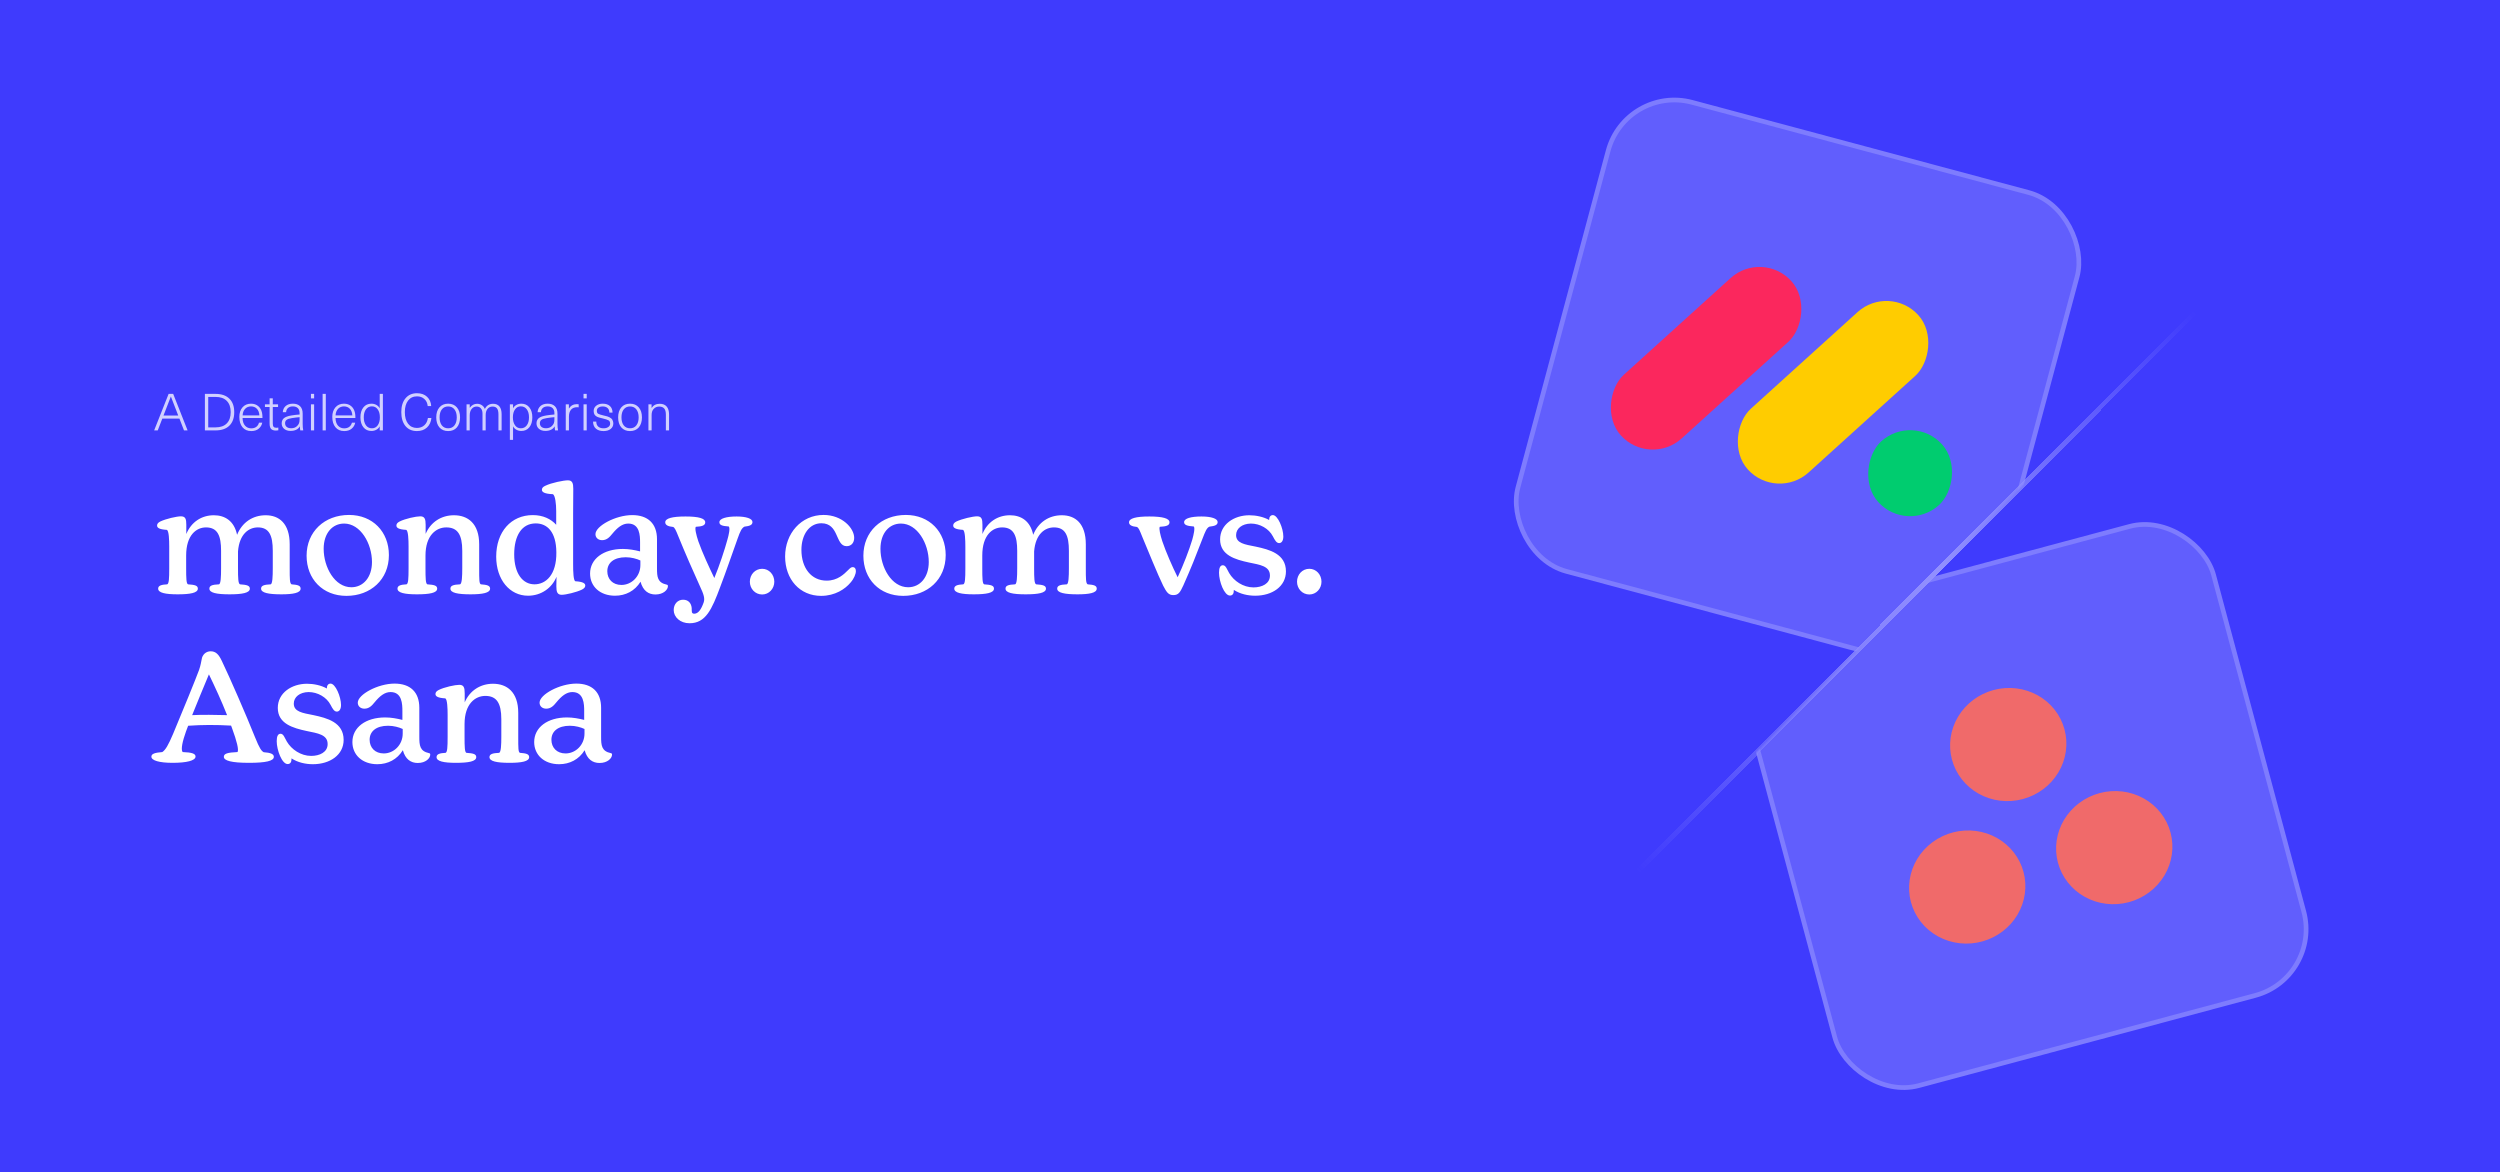 <svg width="1365" height="640" viewBox="0 0 1365 640" fill="none" xmlns="http://www.w3.org/2000/svg">
<rect width="1365" height="640" fill="#3F3BFD"/>
<mask id="mask0_604_32993" style="mask-type:alpha" maskUnits="userSpaceOnUse" x="780" y="17" width="561" height="460">
<path d="M893.797 476.133L1198.68 170.363L1340.96 17.92H780.68V476.133H893.797Z" fill="#D9D9D9"/>
</mask>
<g mask="url(#mask0_604_32993)">
<rect x="887.74" y="46.2" width="265.118" height="265.118" rx="37.428" transform="rotate(15 887.74 46.2)" fill="#615EFD" stroke="#7E7CFE" stroke-width="2.56"/>
<rect width="46.978" height="125.597" rx="23.489" transform="matrix(0.671 0.741 -0.741 0.671 962.309 136.07)" fill="#FB275D"/>
<rect width="46.978" height="125.597" rx="23.489" transform="matrix(0.671 0.741 -0.741 0.671 1031.63 154.644)" fill="#FFCC00"/>
<rect width="46.978" height="46.978" rx="23.489" transform="matrix(0.671 0.741 -0.741 0.671 1044.57 225.195)" fill="#00CC6F"/>
</g>
<mask id="mask1_604_32993" style="mask-type:alpha" maskUnits="userSpaceOnUse" x="893" y="17" width="448" height="606">
<path d="M893.797 476.133L1198.68 170.363L1340.96 17.92V622.832H893.797V476.133Z" fill="#D9D9D9"/>
</mask>
<g mask="url(#mask1_604_32993)">
<rect x="942.844" y="346.354" width="265.118" height="265.118" rx="37.428" transform="rotate(-15 942.844 346.354)" fill="#615EFD" stroke="#7E7CFE" stroke-width="2.56"/>
<path d="M1146.4 433.032C1138.25 435.216 1131.27 440.448 1127 447.576C1122.73 454.705 1121.53 463.146 1123.64 471.043C1125.76 478.94 1131.03 485.645 1138.29 489.685C1145.55 493.724 1154.2 494.767 1162.36 492.582C1170.51 490.398 1177.48 485.166 1181.75 478.038C1186.02 470.91 1187.23 462.468 1185.11 454.571C1183 446.675 1177.73 439.969 1170.47 435.929C1163.21 431.89 1154.55 430.848 1146.4 433.032ZM1066.55 454.432C1062.47 455.469 1058.62 457.281 1055.24 459.765C1051.85 462.249 1049 465.354 1046.84 468.901C1044.69 472.447 1043.27 476.364 1042.67 480.425C1042.08 484.485 1042.31 488.607 1043.37 492.552C1044.43 496.496 1046.28 500.185 1048.83 503.403C1051.38 506.621 1054.56 509.304 1058.2 511.297C1061.84 513.29 1065.87 514.553 1070.04 515.012C1074.21 515.471 1078.45 515.118 1082.51 513.972C1090.55 511.699 1097.41 506.449 1101.59 499.359C1105.76 492.268 1106.93 483.906 1104.84 476.082C1102.74 468.258 1097.55 461.6 1090.38 457.548C1083.22 453.497 1074.66 452.377 1066.55 454.432ZM1127.23 398.282C1129.35 406.179 1128.14 414.619 1123.87 421.747C1119.61 428.874 1112.63 434.106 1104.48 436.29C1096.33 438.474 1087.67 437.432 1080.41 433.393C1073.15 429.353 1067.88 422.648 1065.77 414.752C1063.65 406.856 1064.86 398.416 1069.13 391.288C1073.4 384.16 1080.37 378.929 1088.52 376.745C1096.67 374.561 1105.33 375.603 1112.59 379.642C1119.85 383.681 1125.12 390.386 1127.23 398.282Z" fill="#F06A6A"/>
</g>
<g filter="url(#filter0_d_604_32993)">
<path d="M1198.68 170.363L893.797 476.133" stroke="url(#paint0_linear_604_32993)" stroke-width="2.56" shape-rendering="crispEdges"/>
</g>
<path d="M100.464 235L97.972 228.56H88.62L86.128 235H84.168L92.064 215.064H94.556L102.424 235H100.464ZM89.264 226.88H97.3L96.516 224.808C96.385 224.491 95.928 223.315 95.144 221.28C94.36 219.245 93.753 217.668 93.324 216.548H93.268C91.793 220.412 90.729 223.165 90.076 224.808L89.264 226.88ZM111.875 235V215.064H117.699C120.947 215.064 123.458 215.932 125.231 217.668C127.004 219.385 127.891 221.84 127.891 225.032C127.891 228.224 127.004 230.688 125.231 232.424C123.458 234.141 120.947 235 117.699 235H111.875ZM117.699 216.716H113.695V233.348H117.699C120.35 233.348 122.384 232.629 123.803 231.192C125.24 229.755 125.959 227.701 125.959 225.032C125.959 222.363 125.24 220.309 123.803 218.872C122.384 217.435 120.35 216.716 117.699 216.716ZM137.173 233.88C138.312 233.88 139.245 233.6 139.973 233.04C140.701 232.461 141.177 231.705 141.401 230.772H143.193C142.951 232.079 142.307 233.171 141.261 234.048C140.235 234.925 138.872 235.364 137.173 235.364C135.157 235.364 133.571 234.673 132.413 233.292C131.256 231.892 130.677 230.007 130.677 227.636C130.677 225.489 131.247 223.753 132.385 222.428C133.543 221.084 135.101 220.412 137.061 220.412C138.648 220.412 139.964 220.86 141.009 221.756C142.073 222.652 142.764 223.893 143.081 225.48C143.231 226.152 143.305 227.067 143.305 228.224H132.441C132.479 230.053 132.936 231.453 133.813 232.424C134.691 233.395 135.811 233.88 137.173 233.88ZM140.253 223.184C139.432 222.325 138.368 221.896 137.061 221.896C135.755 221.896 134.681 222.335 133.841 223.212C133.001 224.089 132.544 225.284 132.469 226.796H141.625C141.532 225.247 141.075 224.043 140.253 223.184ZM150.984 233.572C151.339 233.572 151.666 233.535 151.964 233.46V234.944C151.554 235.037 151.124 235.084 150.676 235.084C149.444 235.084 148.558 234.785 148.016 234.188C147.475 233.591 147.204 232.611 147.204 231.248V222.232H144.656V220.776H147.204V217.472H148.94V220.776H151.824V222.232H148.94V231.22C148.94 232.06 149.09 232.667 149.388 233.04C149.706 233.395 150.238 233.572 150.984 233.572ZM159.938 220.412C161.599 220.412 162.896 220.869 163.83 221.784C164.782 222.699 165.258 224.061 165.258 225.872V231.5C165.258 232.844 165.36 234.011 165.566 235H163.942C163.811 234.365 163.746 233.647 163.746 232.844H163.69C162.719 234.468 161.03 235.28 158.622 235.28C157.184 235.28 156.018 234.897 155.122 234.132C154.244 233.367 153.806 232.387 153.806 231.192C153.806 229.979 154.207 229.027 155.01 228.336C155.831 227.645 157.231 227.141 159.21 226.824C160.572 226.6 162.028 226.432 163.578 226.32V225.648C163.578 224.379 163.251 223.436 162.598 222.82C161.944 222.204 161.058 221.896 159.938 221.896C158.78 221.896 157.884 222.185 157.25 222.764C156.615 223.324 156.27 224.089 156.214 225.06H154.394C154.487 223.679 155.01 222.559 155.962 221.7C156.932 220.841 158.258 220.412 159.938 220.412ZM163.578 228.868V227.776C162.364 227.869 160.983 228.037 159.434 228.28C158.034 228.485 157.054 228.803 156.494 229.232C155.934 229.661 155.654 230.277 155.654 231.08C155.654 231.92 155.943 232.592 156.522 233.096C157.119 233.581 157.94 233.824 158.986 233.824C160.367 233.824 161.459 233.404 162.262 232.564C162.766 232.041 163.111 231.528 163.298 231.024C163.484 230.501 163.578 229.783 163.578 228.868ZM171.513 220.776V235H169.777V220.776H171.513ZM171.513 215.064V217.528H169.777V215.064H171.513ZM177.884 215.064V235H176.148V215.064H177.884ZM187.923 233.88C189.062 233.88 189.995 233.6 190.723 233.04C191.451 232.461 191.927 231.705 192.151 230.772H193.943C193.701 232.079 193.057 233.171 192.011 234.048C190.985 234.925 189.622 235.364 187.923 235.364C185.907 235.364 184.321 234.673 183.163 233.292C182.006 231.892 181.427 230.007 181.427 227.636C181.427 225.489 181.997 223.753 183.135 222.428C184.293 221.084 185.851 220.412 187.811 220.412C189.398 220.412 190.714 220.86 191.759 221.756C192.823 222.652 193.514 223.893 193.831 225.48C193.981 226.152 194.055 227.067 194.055 228.224H183.191C183.229 230.053 183.686 231.453 184.563 232.424C185.441 233.395 186.561 233.88 187.923 233.88ZM191.003 223.184C190.182 222.325 189.118 221.896 187.811 221.896C186.505 221.896 185.431 222.335 184.591 223.212C183.751 224.089 183.294 225.284 183.219 226.796H192.375C192.282 225.247 191.825 224.043 191.003 223.184ZM209.059 215.064V235H207.323V232.844H207.267C206.893 233.591 206.305 234.188 205.503 234.636C204.7 235.084 203.795 235.308 202.787 235.308C200.957 235.308 199.501 234.636 198.419 233.292C197.336 231.948 196.795 230.137 196.795 227.86C196.795 225.583 197.336 223.772 198.419 222.428C199.501 221.084 200.957 220.412 202.787 220.412C203.795 220.412 204.7 220.636 205.503 221.084C206.305 221.532 206.893 222.129 207.267 222.876H207.323V215.064H209.059ZM203.067 221.868C201.704 221.868 200.621 222.409 199.819 223.492C199.016 224.575 198.615 226.031 198.615 227.86C198.615 229.689 199.016 231.145 199.819 232.228C200.621 233.311 201.704 233.852 203.067 233.852C204.392 233.852 205.447 233.311 206.231 232.228C207.015 231.127 207.407 229.671 207.407 227.86C207.407 226.049 207.015 224.603 206.231 223.52C205.447 222.419 204.392 221.868 203.067 221.868ZM227.676 214.7C229.972 214.7 231.81 215.353 233.192 216.66C234.573 217.967 235.32 219.656 235.432 221.728H233.528C233.378 220.104 232.772 218.816 231.708 217.864C230.662 216.893 229.318 216.408 227.676 216.408C225.622 216.408 223.998 217.183 222.804 218.732C221.628 220.263 221.04 222.363 221.04 225.032C221.04 227.701 221.628 229.811 222.804 231.36C223.98 232.891 225.585 233.656 227.62 233.656C229.244 233.656 230.597 233.171 231.68 232.2C232.762 231.211 233.416 229.885 233.64 228.224H235.544C235.338 230.389 234.526 232.125 233.108 233.432C231.708 234.72 229.878 235.364 227.62 235.364C224.988 235.364 222.906 234.449 221.376 232.62C219.864 230.772 219.108 228.243 219.108 225.032C219.108 221.821 219.873 219.301 221.404 217.472C222.934 215.624 225.025 214.7 227.676 214.7ZM239.929 222.428C241.086 221.084 242.673 220.412 244.689 220.412C246.705 220.412 248.292 221.084 249.449 222.428C250.606 223.753 251.185 225.573 251.185 227.888C251.185 230.203 250.606 232.032 249.449 233.376C248.292 234.701 246.705 235.364 244.689 235.364C242.673 235.364 241.086 234.701 239.929 233.376C238.772 232.032 238.193 230.203 238.193 227.888C238.193 225.573 238.772 223.753 239.929 222.428ZM244.689 221.924C243.233 221.924 242.085 222.456 241.245 223.52C240.424 224.584 240.013 226.04 240.013 227.888C240.013 229.736 240.424 231.192 241.245 232.256C242.085 233.32 243.233 233.852 244.689 233.852C246.164 233.852 247.312 233.32 248.133 232.256C248.973 231.192 249.393 229.736 249.393 227.888C249.393 226.04 248.973 224.584 248.133 223.52C247.312 222.456 246.164 221.924 244.689 221.924ZM269.238 220.468C270.75 220.468 271.898 220.953 272.682 221.924C273.485 222.876 273.886 224.295 273.886 226.18V235H272.15V226.292C272.15 224.724 271.879 223.613 271.338 222.96C270.815 222.307 270.022 221.98 268.958 221.98C267.819 221.98 266.905 222.4 266.214 223.24C265.523 224.08 265.178 225.191 265.178 226.572V235H263.442V225.844C263.442 224.631 263.162 223.688 262.602 223.016C262.042 222.325 261.258 221.98 260.25 221.98C259.111 221.98 258.197 222.419 257.506 223.296C256.815 224.173 256.47 225.34 256.47 226.796V235H254.734V220.776H256.47V222.624H256.526C257.553 221.187 258.878 220.468 260.502 220.468C261.473 220.468 262.331 220.72 263.078 221.224C263.825 221.709 264.375 222.4 264.73 223.296C265.663 221.411 267.166 220.468 269.238 220.468ZM284.659 220.412C286.488 220.412 287.944 221.084 289.027 222.428C290.109 223.772 290.651 225.583 290.651 227.86C290.651 230.137 290.109 231.948 289.027 233.292C287.944 234.636 286.488 235.308 284.659 235.308C283.651 235.308 282.745 235.084 281.943 234.636C281.14 234.188 280.552 233.591 280.178 232.844H280.123V240.18H278.387V220.776H280.123V222.876H280.178C280.552 222.129 281.14 221.532 281.943 221.084C282.745 220.636 283.651 220.412 284.659 220.412ZM284.379 221.868C283.053 221.868 281.999 222.419 281.215 223.52C280.431 224.603 280.039 226.049 280.039 227.86C280.039 229.671 280.431 231.127 281.215 232.228C281.999 233.311 283.053 233.852 284.379 233.852C285.741 233.852 286.824 233.311 287.627 232.228C288.429 231.145 288.831 229.689 288.831 227.86C288.831 226.031 288.429 224.575 287.627 223.492C286.824 222.409 285.741 221.868 284.379 221.868ZM299.063 220.412C300.724 220.412 302.021 220.869 302.955 221.784C303.907 222.699 304.383 224.061 304.383 225.872V231.5C304.383 232.844 304.485 234.011 304.691 235H303.067C302.936 234.365 302.871 233.647 302.871 232.844H302.815C301.844 234.468 300.155 235.28 297.747 235.28C296.309 235.28 295.143 234.897 294.247 234.132C293.369 233.367 292.931 232.387 292.931 231.192C292.931 229.979 293.332 229.027 294.135 228.336C294.956 227.645 296.356 227.141 298.335 226.824C299.697 226.6 301.153 226.432 302.703 226.32V225.648C302.703 224.379 302.376 223.436 301.723 222.82C301.069 222.204 300.183 221.896 299.063 221.896C297.905 221.896 297.009 222.185 296.375 222.764C295.74 223.324 295.395 224.089 295.339 225.06H293.519C293.612 223.679 294.135 222.559 295.087 221.7C296.057 220.841 297.383 220.412 299.063 220.412ZM302.703 228.868V227.776C301.489 227.869 300.108 228.037 298.559 228.28C297.159 228.485 296.179 228.803 295.619 229.232C295.059 229.661 294.779 230.277 294.779 231.08C294.779 231.92 295.068 232.592 295.647 233.096C296.244 233.581 297.065 233.824 298.111 233.824C299.492 233.824 300.584 233.404 301.387 232.564C301.891 232.041 302.236 231.528 302.423 231.024C302.609 230.501 302.703 229.783 302.703 228.868ZM315.006 220.664C315.361 220.664 315.678 220.692 315.958 220.748V222.4C315.659 222.363 315.361 222.344 315.062 222.344C313.643 222.344 312.551 222.792 311.786 223.688C311.021 224.584 310.638 225.853 310.638 227.496V235H308.902V220.776H310.61V223.016H310.666C311.637 221.448 313.083 220.664 315.006 220.664ZM320.345 220.776V235H318.609V220.776H320.345ZM320.345 215.064V217.528H318.609V215.064H320.345ZM329.096 220.412C330.776 220.412 332.083 220.841 333.016 221.7C333.95 222.54 334.426 223.735 334.444 225.284H332.708C332.708 224.22 332.391 223.399 331.756 222.82C331.122 222.223 330.235 221.924 329.096 221.924C328.126 221.924 327.342 222.139 326.744 222.568C326.166 222.997 325.876 223.567 325.876 224.276C325.876 225.079 326.11 225.62 326.576 225.9C327.062 226.18 328.023 226.488 329.46 226.824C330.02 226.955 330.403 227.048 330.608 227.104C330.832 227.141 331.187 227.235 331.672 227.384C332.158 227.533 332.503 227.673 332.708 227.804C332.932 227.916 333.212 228.093 333.548 228.336C333.884 228.56 334.127 228.803 334.276 229.064C334.426 229.307 334.556 229.615 334.668 229.988C334.799 230.361 334.864 230.772 334.864 231.22C334.864 232.452 334.379 233.451 333.408 234.216C332.438 234.981 331.15 235.364 329.544 235.364C327.752 235.364 326.352 234.916 325.344 234.02C324.336 233.124 323.823 231.855 323.804 230.212H325.568C325.568 231.369 325.914 232.265 326.604 232.9C327.295 233.535 328.275 233.852 329.544 233.852C330.608 233.852 331.467 233.619 332.12 233.152C332.792 232.685 333.128 232.079 333.128 231.332C333.128 230.455 332.839 229.848 332.26 229.512C331.7 229.176 330.58 228.812 328.9 228.42C328.378 228.289 328.032 228.205 327.864 228.168C327.696 228.131 327.388 228.047 326.94 227.916C326.492 227.767 326.175 227.645 325.988 227.552C325.82 227.44 325.587 227.281 325.288 227.076C324.99 226.852 324.775 226.628 324.644 226.404C324.514 226.18 324.392 225.9 324.28 225.564C324.187 225.209 324.14 224.827 324.14 224.416C324.14 223.221 324.598 222.26 325.512 221.532C326.446 220.785 327.64 220.412 329.096 220.412ZM339.241 222.428C340.399 221.084 341.985 220.412 344.001 220.412C346.017 220.412 347.604 221.084 348.761 222.428C349.919 223.753 350.497 225.573 350.497 227.888C350.497 230.203 349.919 232.032 348.761 233.376C347.604 234.701 346.017 235.364 344.001 235.364C341.985 235.364 340.399 234.701 339.241 233.376C338.084 232.032 337.505 230.203 337.505 227.888C337.505 225.573 338.084 223.753 339.241 222.428ZM344.001 221.924C342.545 221.924 341.397 222.456 340.557 223.52C339.736 224.584 339.325 226.04 339.325 227.888C339.325 229.736 339.736 231.192 340.557 232.256C341.397 233.32 342.545 233.852 344.001 233.852C345.476 233.852 346.624 233.32 347.445 232.256C348.285 231.192 348.705 229.736 348.705 227.888C348.705 226.04 348.285 224.584 347.445 223.52C346.624 222.456 345.476 221.924 344.001 221.924ZM360.235 220.468C361.877 220.468 363.128 220.963 363.987 221.952C364.864 222.941 365.303 224.407 365.303 226.348V235H363.567V226.432C363.567 224.827 363.259 223.688 362.643 223.016C362.027 222.325 361.121 221.98 359.927 221.98C358.751 221.98 357.761 222.391 356.959 223.212C356.175 224.015 355.783 225.135 355.783 226.572V235H354.047V220.776H355.755V222.708H355.811C356.781 221.215 358.256 220.468 360.235 220.468Z" fill="#D1D0FF"/>
<path d="M159.18 319.044C162.54 319.296 164.136 319.716 164.136 321.396C164.136 323.748 160.02 324.504 153.636 324.504C146.496 324.504 142.548 323.664 142.548 321.396C142.548 319.716 144.228 319.212 147.84 319.044C148.764 318.624 148.932 314.928 148.932 310.224V300.732C148.932 292.416 147 287.964 140.784 287.964C135.912 287.964 130.704 291.492 129.948 301.068V310.224C129.948 315.6 130.032 318.624 131.04 319.044C134.736 319.296 136.416 319.716 136.416 321.396C136.416 323.748 132.216 324.504 125.328 324.504C118.188 324.504 114.324 323.664 114.324 321.396C114.324 319.716 115.92 319.212 119.616 319.044C120.54 318.624 120.708 315.096 120.708 310.224V300.732C120.708 292.752 118.944 287.964 112.476 287.964C107.268 287.964 101.64 292.08 101.64 303.336V310.224C101.64 315.852 101.724 318.624 102.648 319.044C106.428 319.296 108.024 319.716 108.024 321.396C108.024 323.748 103.824 324.504 97.02 324.504C90.216 324.504 86.352 323.664 86.352 321.396C86.352 319.716 88.116 319.212 91.308 319.044C92.232 318.624 92.4 316.104 92.4 310.224V298.548C92.4 294.768 92.232 289.896 91.14 289.308C86.856 289.056 85.764 288.132 85.764 286.956C85.764 286.116 86.184 285.444 87.444 284.772C90.552 283.26 96.516 281.916 98.784 281.916C101.304 281.916 101.724 283.428 101.724 286.536V291.576C104.412 285.024 110.04 281.328 116.76 281.328C122.724 281.328 127.848 284.352 129.444 291.996C132.216 285.192 138.012 281.328 145.068 281.328C152.376 281.328 158.172 285.78 158.172 297.204V310.224C158.172 316.02 158.172 318.456 159.18 319.044ZM189.155 325.344C176.219 325.344 167.399 316.188 167.399 303.42C167.399 290.316 177.143 281.16 190.583 281.16C203.435 281.16 212.339 290.316 212.339 303.084C212.339 316.44 202.343 325.344 189.155 325.344ZM191.843 320.64C198.227 320.64 203.099 315.348 203.099 306.864C203.099 296.7 196.799 285.864 187.895 285.864C181.595 285.864 176.723 290.988 176.723 299.64C176.723 309.72 182.771 320.64 191.843 320.64ZM262.556 319.044C265.916 319.296 267.596 319.716 267.596 321.396C267.596 323.748 263.396 324.504 256.928 324.504C249.788 324.504 245.924 323.664 245.924 321.396C245.924 319.716 247.604 319.212 251.216 319.044C252.224 318.624 252.392 314.76 252.392 310.224V300.732C252.392 291.828 249.788 287.964 243.656 287.964C238.196 287.964 232.316 292.248 232.316 303.336V310.224C232.316 315.852 232.4 318.624 233.324 319.044C237.104 319.296 238.7 319.716 238.7 321.396C238.7 323.748 234.5 324.504 227.612 324.504C220.892 324.504 217.028 323.664 217.028 321.396C217.028 319.716 218.792 319.212 221.984 319.044C222.908 318.624 223.076 316.104 223.076 310.224V298.464C223.076 294.684 222.908 289.896 221.816 289.308C217.532 289.056 216.44 288.132 216.44 286.956C216.44 286.116 216.86 285.444 218.12 284.772C221.228 283.176 227.192 281.916 229.46 281.916C231.896 281.916 232.4 283.428 232.4 286.536V291.492C235.172 285.024 240.968 281.328 247.856 281.328C255.416 281.328 261.632 285.78 261.632 297.204V310.224C261.632 316.608 261.632 318.624 262.556 319.044ZM314.1 317.364C318.384 317.616 319.56 318.54 319.56 319.716C319.56 320.556 319.056 321.228 317.796 321.9C314.688 323.412 308.892 324.756 306.708 324.756C304.272 324.756 303.768 323.16 303.768 320.136C303.768 318.96 303.852 317.112 303.852 314.928C301.416 320.976 295.536 325.26 288.312 325.26C278.316 325.26 270.924 316.524 270.924 303.924C270.924 290.316 279.072 281.244 290.916 281.244C296.46 281.244 300.828 283.344 303.684 286.536V279.06C303.684 275.28 303.18 270.408 301.836 269.82C297.3 269.652 295.872 268.644 295.872 267.468C295.872 266.46 296.46 265.788 297.804 265.2C301.08 263.604 307.716 262.26 310.068 262.26C312.504 262.26 313.008 263.856 313.008 266.88C313.008 269.82 312.924 274.356 312.924 280.404V308.124C312.924 312.24 313.092 316.86 314.1 317.364ZM291.84 319.044C297.972 319.044 303.936 313.92 303.768 301.572C303.684 290.316 298.728 285.78 292.512 285.78C284.868 285.78 280.752 292.5 280.752 302.664C280.752 313.248 285.456 319.044 291.84 319.044ZM364.012 319.212C364.516 319.296 364.684 319.548 364.684 320.052C364.684 321.984 362.248 324.588 357.88 324.588C354.1 324.588 351.076 322.572 349.732 317.616C346.624 322.656 341.584 325.26 335.788 325.26C327.64 325.26 322.18 320.22 322.18 313.164C322.18 305.184 329.404 299.724 340.072 299.724C343.348 299.724 346.54 300.312 349.48 301.068V296.28C349.48 292.416 349.312 285.864 343.012 285.864C339.736 285.864 337.048 288.132 334.276 291.492C332.848 293.256 331.336 294.936 328.732 294.936C326.632 294.936 325.12 293.592 325.12 291.66C325.12 287.208 336.124 281.244 345.196 281.244C353.764 281.244 358.72 285.864 358.72 294.432V310.224C358.72 315.012 358.972 318.12 364.012 319.212ZM339.316 319.38C344.776 319.38 349.648 314.76 349.648 308.544V306.024C347.716 305.1 344.692 304.26 341.668 304.26C335.116 304.26 331.588 307.368 331.588 311.904C331.588 316.188 334.528 319.38 339.316 319.38ZM402.197 282C407.489 282 410.849 283.176 410.849 285.024C410.849 286.704 409.253 287.208 406.481 287.544C404.969 288.3 404.129 290.148 402.785 293.928C398.921 304.68 396.821 311.064 393.209 320.556C388.673 332.736 385.313 340.296 376.493 340.296C371.369 340.296 367.841 336.936 367.841 333.072C367.841 329.796 370.025 327.444 372.965 327.444C375.821 327.444 377.417 329.292 377.669 331.98C377.669 332.736 377.669 333.408 377.753 333.996C377.753 334.584 378.173 335.088 379.013 335.088C381.281 335.088 382.877 332.736 384.221 328.872C384.893 326.772 384.389 324.756 382.037 319.8C379.097 313.416 373.553 300.732 370.445 293.004C368.933 289.224 368.345 288.048 367.505 287.712C364.817 287.46 363.221 286.704 363.221 285.192C363.221 283.008 367.001 282 374.309 282C381.701 282 385.061 283.092 385.061 285.192C385.061 286.872 383.381 287.46 379.937 287.628C379.265 288.384 380.105 291.996 381.281 295.524C383.465 301.74 387.329 310.056 390.017 315.6C392.705 309.132 395.729 299.976 397.157 294.684C397.913 292.08 398.753 288.384 397.913 287.46C394.301 287.208 392.789 286.704 392.789 285.108C392.789 283.092 396.653 282 402.197 282ZM416.137 324.588C412.273 324.588 409.417 321.396 409.417 317.616C409.417 313.752 412.273 310.56 416.137 310.56C419.917 310.56 422.773 313.752 422.773 317.616C422.773 321.396 419.917 324.588 416.137 324.588ZM448.326 325.344C436.734 325.344 428.67 316.356 428.67 303.84C428.67 291.24 437.49 281.16 449.67 281.16C459.834 281.16 466.386 288.384 466.386 293.676C466.386 296.364 464.79 298.212 462.27 298.212C459.078 298.212 458.154 295.104 456.474 291.492C455.214 288.804 453.282 285.696 448.494 285.696C441.774 285.696 437.574 292.08 437.574 300.228C437.574 310.224 443.034 317.028 451.35 317.028C457.314 317.028 460.842 313.5 463.11 311.232C464.118 310.224 464.706 309.636 465.63 309.636C466.638 309.636 467.31 310.392 467.31 311.82C467.31 313.416 466.302 315.936 464.37 318.12C461.514 321.564 455.97 325.344 448.326 325.344ZM493.163 325.344C480.227 325.344 471.407 316.188 471.407 303.42C471.407 290.316 481.151 281.16 494.591 281.16C507.443 281.16 516.347 290.316 516.347 303.084C516.347 316.44 506.351 325.344 493.163 325.344ZM495.851 320.64C502.235 320.64 507.107 315.348 507.107 306.864C507.107 296.7 500.807 285.864 491.903 285.864C485.603 285.864 480.731 290.988 480.731 299.64C480.731 309.72 486.779 320.64 495.851 320.64ZM593.864 319.044C597.224 319.296 598.82 319.716 598.82 321.396C598.82 323.748 594.704 324.504 588.32 324.504C581.18 324.504 577.232 323.664 577.232 321.396C577.232 319.716 578.912 319.212 582.524 319.044C583.448 318.624 583.616 314.928 583.616 310.224V300.732C583.616 292.416 581.684 287.964 575.468 287.964C570.596 287.964 565.388 291.492 564.632 301.068V310.224C564.632 315.6 564.716 318.624 565.724 319.044C569.42 319.296 571.1 319.716 571.1 321.396C571.1 323.748 566.9 324.504 560.012 324.504C552.872 324.504 549.008 323.664 549.008 321.396C549.008 319.716 550.604 319.212 554.3 319.044C555.224 318.624 555.392 315.096 555.392 310.224V300.732C555.392 292.752 553.628 287.964 547.16 287.964C541.952 287.964 536.324 292.08 536.324 303.336V310.224C536.324 315.852 536.408 318.624 537.332 319.044C541.112 319.296 542.708 319.716 542.708 321.396C542.708 323.748 538.508 324.504 531.704 324.504C524.9 324.504 521.036 323.664 521.036 321.396C521.036 319.716 522.8 319.212 525.992 319.044C526.916 318.624 527.084 316.104 527.084 310.224V298.548C527.084 294.768 526.916 289.896 525.824 289.308C521.54 289.056 520.448 288.132 520.448 286.956C520.448 286.116 520.868 285.444 522.128 284.772C525.236 283.26 531.2 281.916 533.468 281.916C535.988 281.916 536.408 283.428 536.408 286.536V291.576C539.096 285.024 544.724 281.328 551.444 281.328C557.408 281.328 562.532 284.352 564.128 291.996C566.9 285.192 572.696 281.328 579.752 281.328C587.06 281.328 592.856 285.78 592.856 297.204V310.224C592.856 316.02 592.856 318.456 593.864 319.044ZM656.015 282C661.391 282 664.835 283.176 664.835 285.024C664.835 286.704 663.239 287.208 660.383 287.544C658.871 288.132 658.031 290.316 656.603 294.012C652.571 304.512 650.387 309.972 646.103 319.632C644.339 323.412 643.499 324.924 640.643 324.924C637.955 324.924 636.947 323.328 635.099 319.8C632.243 314.004 626.615 300.144 623.675 293.088C622.163 289.308 621.743 288.216 620.735 287.712C618.047 287.46 616.451 286.704 616.451 285.192C616.451 283.008 620.231 282 627.539 282C635.015 282 638.543 283.092 638.543 285.192C638.543 286.872 636.863 287.46 633.251 287.628C632.663 288.468 633.503 292.08 634.595 295.44C636.527 301.236 640.223 309.636 642.995 315.18C646.019 308.796 649.379 300.06 650.975 294.684C651.731 291.996 652.571 288.3 651.815 287.46C648.119 287.208 646.523 286.62 646.523 285.108C646.523 283.008 650.387 282 656.015 282ZM685.661 298.464C693.137 300.06 702.125 302.412 702.125 311.988C702.125 320.136 694.733 325.26 685.325 325.26C681.377 325.26 677.093 324.336 673.649 322.068V322.572C673.649 324 673.061 325.176 671.549 325.176C668.441 325.176 665.584 317.532 665.584 312.66C665.584 309.888 666.341 308.628 667.685 308.628C669.281 308.628 669.869 310.728 671.129 312.912C673.649 317.196 678.773 320.724 684.4 320.724C689.021 320.724 693.389 318.708 693.389 314.256C693.389 309.048 687.929 308.376 681.881 307.116C674.489 305.52 666.173 303.168 666.173 294.516C666.173 286.284 673.817 281.328 682.133 281.328C685.745 281.328 689.861 282.168 692.969 283.932V283.68C692.969 282.252 693.725 281.244 694.985 281.244C697.673 281.244 700.697 288.468 700.697 292.92C700.697 295.44 699.605 296.532 698.429 296.532C697.001 296.532 696.161 295.104 694.985 292.836C692.801 288.636 687.929 285.864 682.973 285.864C678.185 285.948 674.909 288.552 674.909 292.164C674.909 296.616 679.613 297.288 685.661 298.464ZM714.894 324.588C711.03 324.588 708.174 321.396 708.174 317.616C708.174 313.752 711.03 310.56 714.894 310.56C718.674 310.56 721.53 313.752 721.53 317.616C721.53 321.396 718.674 324.588 714.894 324.588ZM143.976 410.708C147.756 410.96 149.52 411.716 149.52 413.228C149.52 415.496 145.152 416.504 135.912 416.504C126.42 416.504 122.22 415.328 122.22 413.228C122.22 411.464 124.152 410.876 129.696 410.624C130.452 409.364 129.36 404.828 126.672 397.52L126.168 396.176C121.884 395.924 117.936 395.84 114.156 395.84C110.124 395.84 106.848 396.008 102.732 396.26C102.312 397.352 101.892 398.36 101.556 399.368C99.708 404.576 98.616 409.112 99.708 410.624C104.916 410.792 106.764 411.548 106.764 413.06C106.764 415.328 101.808 416.504 94.248 416.504C87.024 416.504 82.656 415.244 82.656 413.144C82.656 411.632 84.336 410.96 88.62 410.624C90.384 409.448 91.896 406.844 94.5 400.712C99.792 388.028 106.764 371.06 108.696 365.768C109.62 363.08 109.788 361.484 110.124 359.972C110.46 357.452 112.476 355.604 114.996 355.604C117.684 355.604 119.364 357.116 121.128 360.896C125.496 369.968 134.316 390.212 139.188 402.392C141.792 408.86 142.716 409.952 143.976 410.708ZM114.156 390.296C117.18 390.296 120.456 390.38 123.984 390.464C120.876 382.568 117.432 375.176 114.072 368.204C111.132 375.176 107.772 383.408 104.916 390.464C108.108 390.296 110.796 390.296 114.156 390.296ZM171.161 390.464C178.637 392.06 187.625 394.412 187.625 403.988C187.625 412.136 180.233 417.26 170.825 417.26C166.877 417.26 162.593 416.336 159.149 414.068V414.572C159.149 416 158.561 417.176 157.049 417.176C153.941 417.176 151.084 409.532 151.084 404.66C151.084 401.888 151.841 400.628 153.185 400.628C154.781 400.628 155.369 402.728 156.629 404.912C159.149 409.196 164.273 412.724 169.9 412.724C174.521 412.724 178.889 410.708 178.889 406.256C178.889 401.048 173.429 400.376 167.381 399.116C159.989 397.52 151.673 395.168 151.673 386.516C151.673 378.284 159.317 373.328 167.633 373.328C171.245 373.328 175.361 374.168 178.469 375.932V375.68C178.469 374.252 179.225 373.244 180.485 373.244C183.173 373.244 186.197 380.468 186.197 384.92C186.197 387.44 185.105 388.532 183.929 388.532C182.501 388.532 181.661 387.104 180.485 384.836C178.301 380.636 173.429 377.864 168.473 377.864C163.685 377.948 160.409 380.552 160.409 384.164C160.409 388.616 165.113 389.288 171.161 390.464ZM234.239 411.212C234.743 411.296 234.911 411.548 234.911 412.052C234.911 413.984 232.475 416.588 228.107 416.588C224.327 416.588 221.303 414.572 219.959 409.616C216.851 414.656 211.811 417.26 206.015 417.26C197.867 417.26 192.407 412.22 192.407 405.164C192.407 397.184 199.631 391.724 210.299 391.724C213.575 391.724 216.767 392.312 219.707 393.068V388.28C219.707 384.416 219.539 377.864 213.239 377.864C209.963 377.864 207.275 380.132 204.503 383.492C203.075 385.256 201.563 386.936 198.959 386.936C196.859 386.936 195.347 385.592 195.347 383.66C195.347 379.208 206.351 373.244 215.423 373.244C223.991 373.244 228.947 377.864 228.947 386.432V402.224C228.947 407.012 229.199 410.12 234.239 411.212ZM209.543 411.38C215.003 411.38 219.875 406.76 219.875 400.544V398.024C217.943 397.1 214.919 396.26 211.895 396.26C205.343 396.26 201.815 399.368 201.815 403.904C201.815 408.188 204.755 411.38 209.543 411.38ZM283.884 411.044C287.244 411.296 288.924 411.716 288.924 413.396C288.924 415.748 284.724 416.504 278.256 416.504C271.116 416.504 267.252 415.664 267.252 413.396C267.252 411.716 268.932 411.212 272.544 411.044C273.552 410.624 273.72 406.76 273.72 402.224V392.732C273.72 383.828 271.116 379.964 264.984 379.964C259.524 379.964 253.644 384.248 253.644 395.336V402.224C253.644 407.852 253.728 410.624 254.652 411.044C258.432 411.296 260.028 411.716 260.028 413.396C260.028 415.748 255.828 416.504 248.94 416.504C242.22 416.504 238.356 415.664 238.356 413.396C238.356 411.716 240.12 411.212 243.312 411.044C244.236 410.624 244.404 408.104 244.404 402.224V390.464C244.404 386.684 244.236 381.896 243.144 381.308C238.86 381.056 237.768 380.132 237.768 378.956C237.768 378.116 238.188 377.444 239.448 376.772C242.556 375.176 248.52 373.916 250.788 373.916C253.224 373.916 253.728 375.428 253.728 378.536V383.492C256.5 377.024 262.296 373.328 269.184 373.328C276.744 373.328 282.96 377.78 282.96 389.204V402.224C282.96 408.608 282.96 410.624 283.884 411.044ZM333.496 411.212C334 411.296 334.168 411.548 334.168 412.052C334.168 413.984 331.732 416.588 327.364 416.588C323.584 416.588 320.56 414.572 319.216 409.616C316.108 414.656 311.068 417.26 305.272 417.26C297.124 417.26 291.664 412.22 291.664 405.164C291.664 397.184 298.888 391.724 309.556 391.724C312.832 391.724 316.024 392.312 318.964 393.068V388.28C318.964 384.416 318.796 377.864 312.496 377.864C309.22 377.864 306.532 380.132 303.76 383.492C302.332 385.256 300.82 386.936 298.216 386.936C296.116 386.936 294.604 385.592 294.604 383.66C294.604 379.208 305.608 373.244 314.68 373.244C323.248 373.244 328.204 377.864 328.204 386.432V402.224C328.204 407.012 328.456 410.12 333.496 411.212ZM308.8 411.38C314.26 411.38 319.132 406.76 319.132 400.544V398.024C317.2 397.1 314.176 396.26 311.152 396.26C304.6 396.26 301.072 399.368 301.072 403.904C301.072 408.188 304.012 411.38 308.8 411.38Z" fill="white"/>
<defs>
<filter id="filter0_d_604_32993" x="878.751" y="155.32" width="334.978" height="335.857" filterUnits="userSpaceOnUse" color-interpolation-filters="sRGB">
<feFlood flood-opacity="0" result="BackgroundImageFix"/>
<feColorMatrix in="SourceAlpha" type="matrix" values="0 0 0 0 0 0 0 0 0 0 0 0 0 0 0 0 0 0 127 0" result="hardAlpha"/>
<feOffset/>
<feGaussianBlur stdDeviation="7.07"/>
<feComposite in2="hardAlpha" operator="out"/>
<feColorMatrix type="matrix" values="0 0 0 0 0 0 0 0 0 0 0 0 0 0 0 0 0 0 0.25 0"/>
<feBlend mode="normal" in2="BackgroundImageFix" result="effect1_dropShadow_604_32993"/>
<feBlend mode="normal" in="SourceGraphic" in2="effect1_dropShadow_604_32993" result="shape"/>
</filter>
<linearGradient id="paint0_linear_604_32993" x1="1199.13" y1="170.805" x2="894.239" y2="476.575" gradientUnits="userSpaceOnUse">
<stop stop-color="#9290FE" stop-opacity="0"/>
<stop offset="0.46" stop-color="#9290FE"/>
<stop offset="1" stop-color="#9290FE" stop-opacity="0"/>
</linearGradient>
</defs>
</svg>
